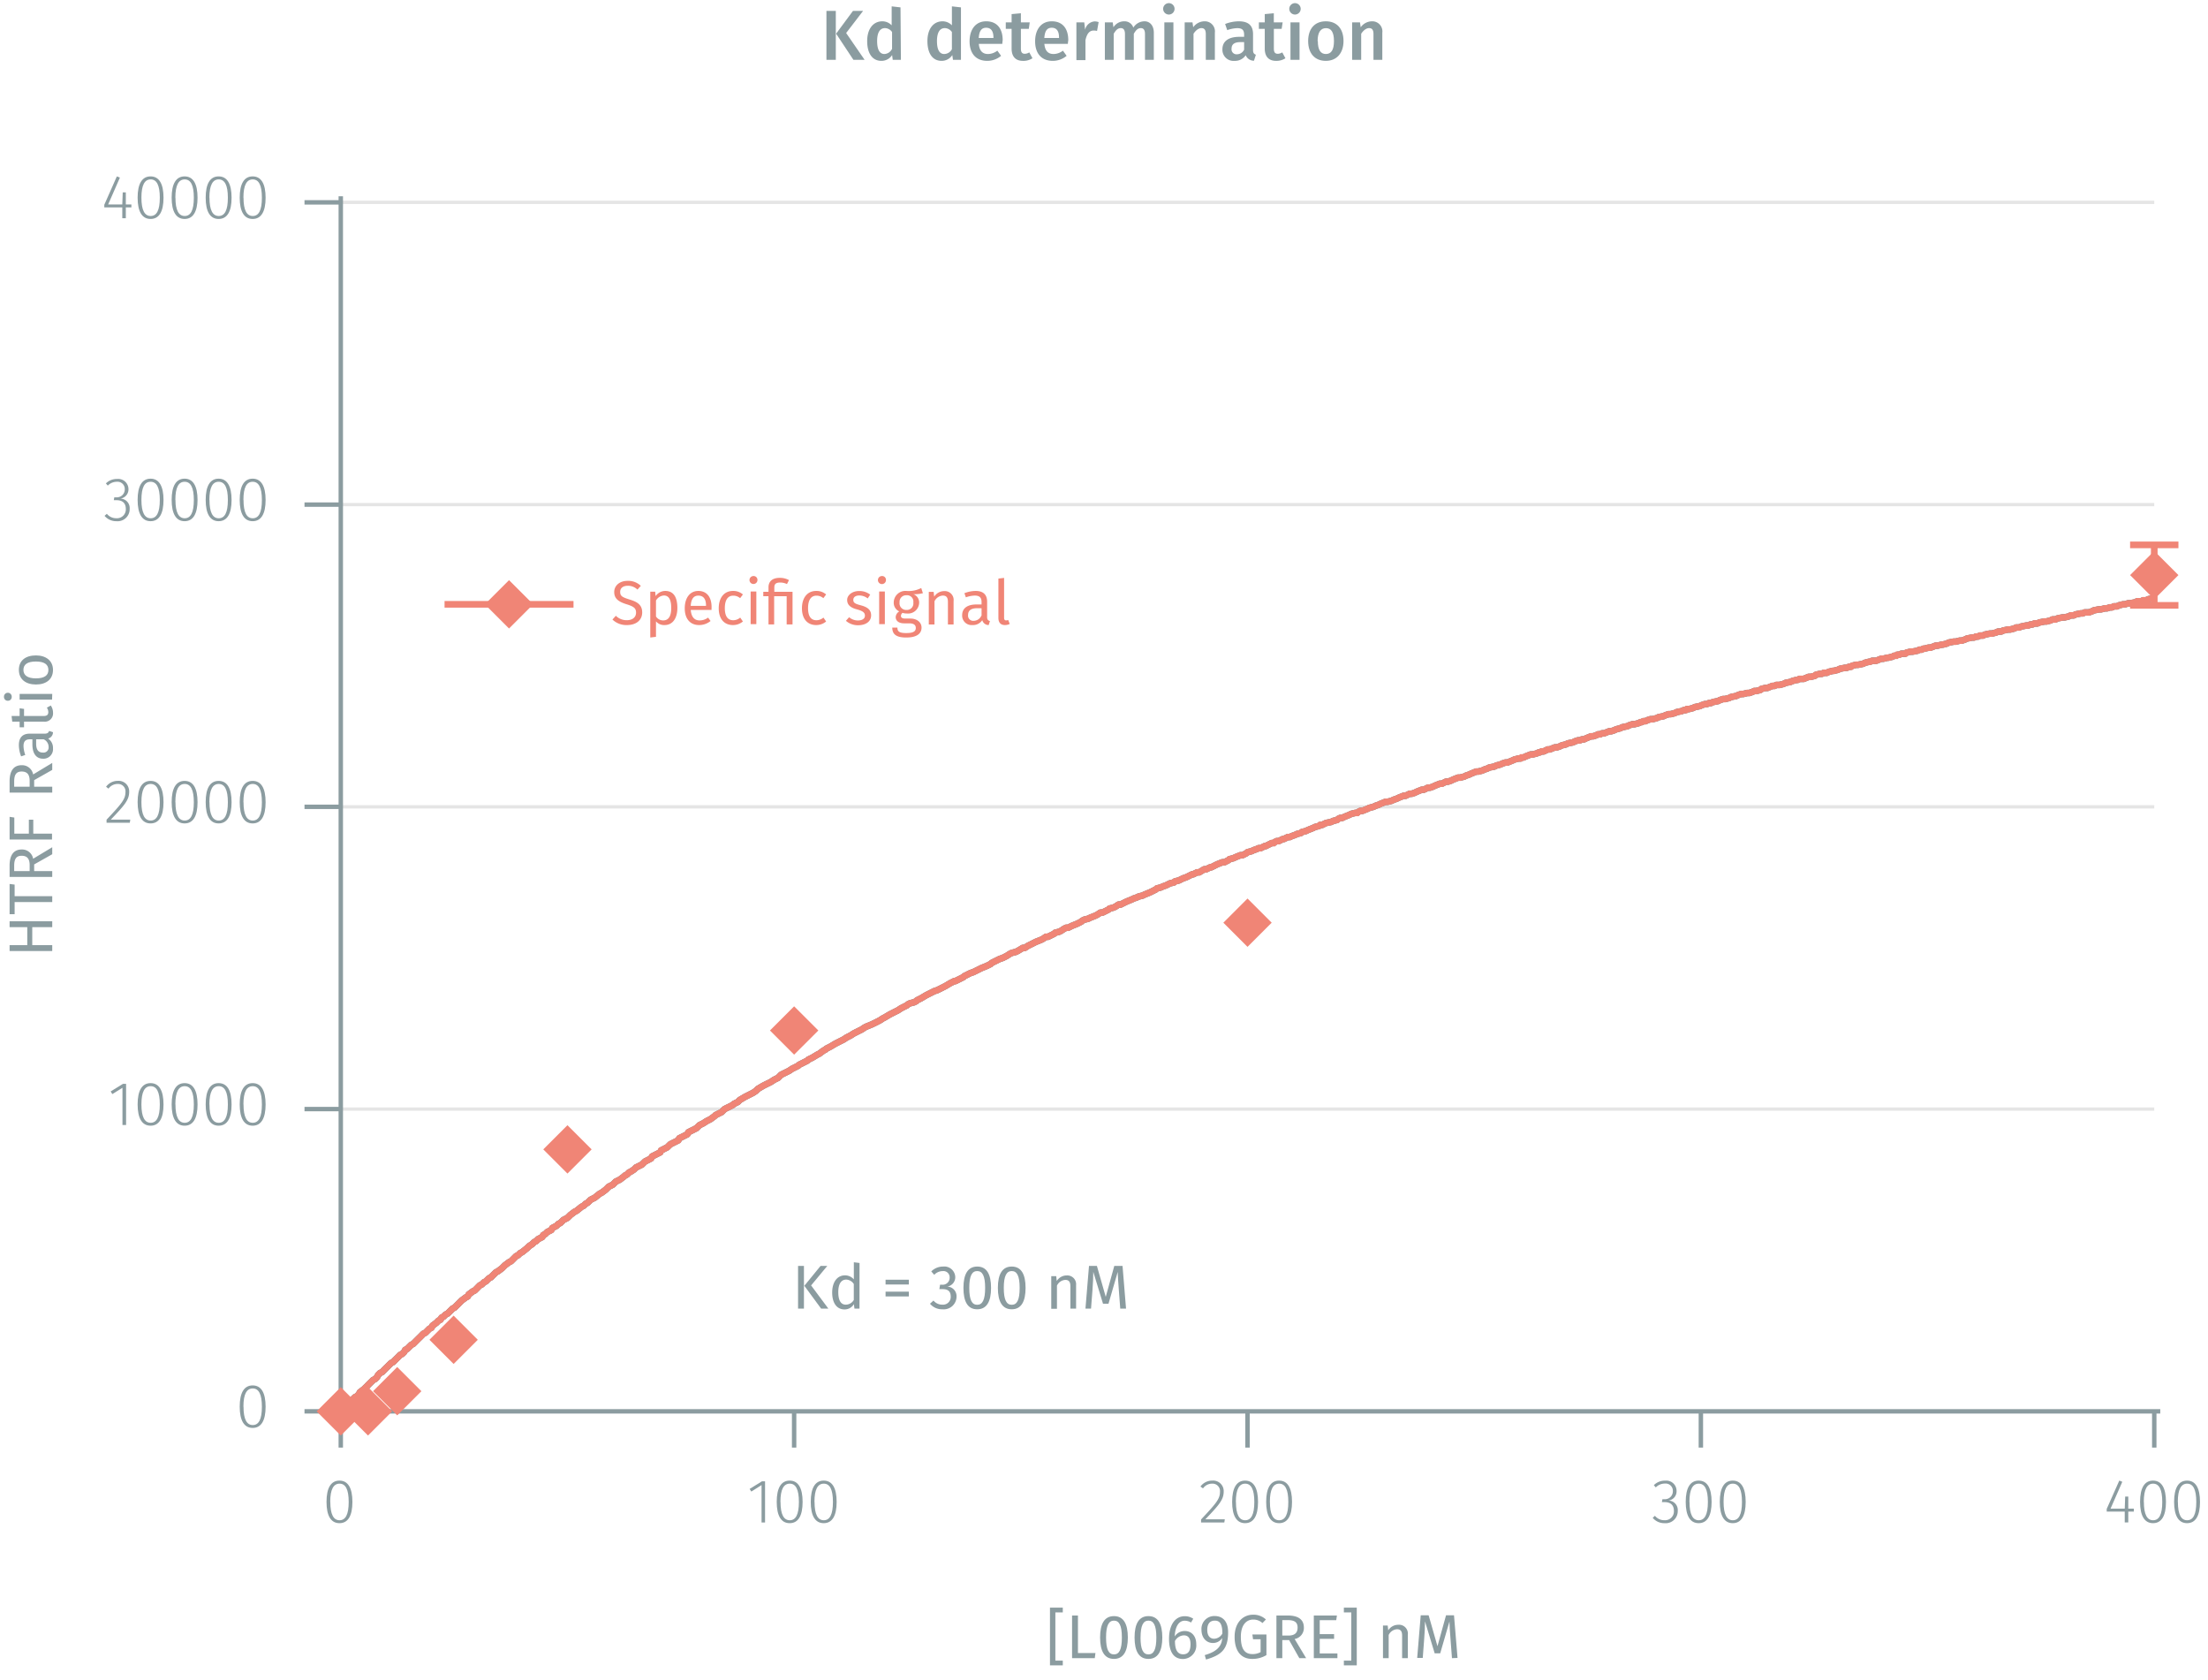 <svg id="Graph" xmlns="http://www.w3.org/2000/svg" viewBox="0 0 499.61 380.06"><title>assay-validation</title><line x1="77.11" y1="250.93" x2="487.45" y2="250.93" fill="none" stroke="#e5e5e5" stroke-miterlimit="10" stroke-width="0.75"/><line x1="77.11" y1="182.55" x2="487.45" y2="182.55" fill="none" stroke="#e5e5e5" stroke-miterlimit="10" stroke-width="0.75"/><line x1="77.11" y1="114.17" x2="487.45" y2="114.17" fill="none" stroke="#e5e5e5" stroke-miterlimit="10" stroke-width="0.75"/><line x1="77.11" y1="45.78" x2="487.45" y2="45.78" fill="none" stroke="#e5e5e5" stroke-miterlimit="10" stroke-width="0.75"/><path d="M79.74,339.81c0,3.15-1,4.81-2.93,4.81s-2.93-1.67-2.93-4.82,1-4.81,2.93-4.81S79.74,336.65,79.74,339.81Zm-5,0c0,2.87.75,4.15,2.09,4.15s2.07-1.27,2.07-4.14-.73-4.14-2.07-4.14S74.72,336.93,74.72,339.8Z" fill="#8b9ca0"/><path d="M172.32,344.46V336L170,337.47l-.38-.6,2.79-1.72h.7v9.31Z" fill="#8b9ca0"/><path d="M181.61,339.81c0,3.15-1,4.81-2.93,4.81s-2.93-1.67-2.93-4.82,1-4.81,2.93-4.81S181.61,336.65,181.61,339.81Zm-5,0c0,2.87.75,4.15,2.09,4.15s2.07-1.27,2.07-4.14-.72-4.14-2.07-4.14S176.59,336.93,176.59,339.8Z" fill="#8b9ca0"/><path d="M189.31,339.81c0,3.15-1,4.81-2.93,4.81s-2.93-1.67-2.93-4.82,1-4.81,2.93-4.81S189.31,336.65,189.31,339.81Zm-5,0c0,2.87.75,4.15,2.09,4.15s2.07-1.27,2.07-4.14-.72-4.14-2.07-4.14S184.29,336.93,184.29,339.8Z" fill="#8b9ca0"/><path d="M276.89,337.45c0,1.84-1,3-4.16,6.3h4.41l-.11.71h-5.26v-.68c3.46-3.69,4.28-4.65,4.28-6.29a1.68,1.68,0,0,0-1.77-1.81,2.5,2.5,0,0,0-2.07,1.07l-.58-.42a3.28,3.28,0,0,1,2.69-1.34A2.38,2.38,0,0,1,276.89,337.45Z" fill="#8b9ca0"/><path d="M284.66,339.81c0,3.15-1,4.81-2.93,4.81s-2.93-1.67-2.93-4.82,1-4.81,2.93-4.81S284.66,336.65,284.66,339.81Zm-5,0c0,2.87.74,4.15,2.09,4.15s2.07-1.27,2.07-4.14-.73-4.14-2.07-4.14S279.64,336.93,279.64,339.8Z" fill="#8b9ca0"/><path d="M292.35,339.81c0,3.15-1,4.81-2.92,4.81s-2.93-1.67-2.93-4.82,1-4.81,2.93-4.81S292.35,336.65,292.35,339.81Zm-5,0c0,2.87.74,4.15,2.09,4.15s2.07-1.27,2.07-4.14-.73-4.14-2.07-4.14S287.34,336.93,287.34,339.8Z" fill="#8b9ca0"/><path d="M379.36,337.32a2.09,2.09,0,0,1-1.84,2.18,2.15,2.15,0,0,1,2.11,2.33,2.73,2.73,0,0,1-3,2.79,3.39,3.39,0,0,1-2.67-1.21l.51-.46a2.67,2.67,0,0,0,2.13,1,2,2,0,0,0,2.16-2.09c0-1.41-.84-2-2.1-2h-.62l.12-.66h.44a1.79,1.79,0,0,0,1.92-1.86,1.63,1.63,0,0,0-1.79-1.68,2.85,2.85,0,0,0-2.07.87l-.44-.51A3.49,3.49,0,0,1,376.8,335,2.32,2.32,0,0,1,379.36,337.32Z" fill="#8b9ca0"/><path d="M387.29,339.81c0,3.15-1,4.81-2.93,4.81s-2.93-1.67-2.93-4.82,1-4.81,2.93-4.81S387.29,336.65,387.29,339.81Zm-5,0c0,2.87.75,4.15,2.09,4.15s2.07-1.27,2.07-4.14-.72-4.14-2.07-4.14S382.27,336.93,382.27,339.8Z" fill="#8b9ca0"/><path d="M395,339.81c0,3.15-1,4.81-2.93,4.81s-2.93-1.67-2.93-4.82,1-4.81,2.93-4.81S395,336.65,395,339.81Zm-5,0c0,2.87.75,4.15,2.09,4.15s2.07-1.27,2.07-4.14-.72-4.14-2.07-4.14S390,336.93,390,339.8Z" fill="#8b9ca0"/><path d="M481.57,342v2.45h-.8V342h-4.08v-.6l2.85-6.42.68.28-2.66,6.07h3.21l.1-2.73h.7v2.73h1.26V342Z" fill="#8b9ca0"/><path d="M490.1,339.81c0,3.15-1,4.81-2.93,4.81s-2.93-1.67-2.93-4.82,1-4.81,2.93-4.81S490.1,336.65,490.1,339.81Zm-5,0c0,2.87.74,4.15,2.09,4.15s2.07-1.27,2.07-4.14-.73-4.14-2.07-4.14S485.08,336.93,485.08,339.8Z" fill="#8b9ca0"/><path d="M497.8,339.81c0,3.15-1,4.81-2.93,4.81s-2.93-1.67-2.93-4.82,1-4.81,2.93-4.81S497.8,336.65,497.8,339.81Zm-5,0c0,2.87.74,4.15,2.09,4.15s2.07-1.27,2.07-4.14-.73-4.14-2.07-4.14S492.78,336.93,492.78,339.8Z" fill="#8b9ca0"/><path d="M487.45,319.32v8.2m-102.59-8.2v8.2m-102.58-8.2v8.2m-102.59-8.2v8.2m-102.58-8.2v8.2m-1.37-8.2H488.81" fill="none" stroke="#8b9ca0" stroke-miterlimit="10"/><path d="M60.1,318.27c0,3.15-1,4.8-2.93,4.8s-2.93-1.67-2.93-4.82,1-4.8,2.93-4.8S60.1,315.1,60.1,318.27Zm-5,0c0,2.87.75,4.15,2.09,4.15s2.07-1.26,2.07-4.13-.72-4.15-2.07-4.15S55.08,315.38,55.08,318.25Z" fill="#8b9ca0"/><path d="M27.71,254.53v-8.42l-2.29,1.43-.38-.6,2.79-1.72h.7v9.31Z" fill="#8b9ca0"/><path d="M37,249.88c0,3.15-1,4.81-2.93,4.81s-2.93-1.67-2.93-4.82,1-4.81,2.93-4.81S37,246.72,37,249.88Zm-5,0c0,2.87.75,4.15,2.09,4.15s2.07-1.27,2.07-4.14-.72-4.14-2.07-4.14S32,247,32,249.87Z" fill="#8b9ca0"/><path d="M44.7,249.88c0,3.15-1,4.81-2.93,4.81s-2.93-1.67-2.93-4.82,1-4.81,2.93-4.81S44.7,246.72,44.7,249.88Zm-5,0c0,2.87.75,4.15,2.09,4.15s2.07-1.27,2.07-4.14-.73-4.14-2.07-4.14S39.68,247,39.68,249.87Z" fill="#8b9ca0"/><path d="M52.4,249.88c0,3.15-1,4.81-2.93,4.81s-2.93-1.67-2.93-4.82,1-4.81,2.93-4.81S52.4,246.72,52.4,249.88Zm-5,0c0,2.87.75,4.15,2.09,4.15s2.07-1.27,2.07-4.14-.73-4.14-2.07-4.14S47.38,247,47.38,249.87Z" fill="#8b9ca0"/><path d="M60.1,249.88c0,3.15-1,4.81-2.93,4.81s-2.93-1.67-2.93-4.82,1-4.81,2.93-4.81S60.1,246.72,60.1,249.88Zm-5,0c0,2.87.75,4.15,2.09,4.15s2.07-1.27,2.07-4.14-.72-4.14-2.07-4.14S55.08,247,55.08,249.87Z" fill="#8b9ca0"/><path d="M29.23,179.13c0,1.85-1,3-4.16,6.31h4.41l-.11.71H24.11v-.69c3.46-3.68,4.28-4.65,4.28-6.29a1.67,1.67,0,0,0-1.77-1.8,2.53,2.53,0,0,0-2.07,1.06L24,178a3.27,3.27,0,0,1,2.69-1.33A2.38,2.38,0,0,1,29.23,179.13Z" fill="#8b9ca0"/><path d="M37,181.5c0,3.15-1,4.8-2.93,4.8s-2.93-1.66-2.93-4.82,1-4.8,2.93-4.8S37,178.33,37,181.5Zm-5,0c0,2.88.75,4.15,2.09,4.15s2.07-1.26,2.07-4.13-.72-4.15-2.07-4.15S32,178.61,32,181.48Z" fill="#8b9ca0"/><path d="M44.7,181.5c0,3.15-1,4.8-2.93,4.8s-2.93-1.66-2.93-4.82,1-4.8,2.93-4.8S44.7,178.33,44.7,181.5Zm-5,0c0,2.88.75,4.15,2.09,4.15s2.07-1.26,2.07-4.13-.73-4.15-2.07-4.15S39.68,178.61,39.68,181.48Z" fill="#8b9ca0"/><path d="M52.4,181.5c0,3.15-1,4.8-2.93,4.8s-2.93-1.66-2.93-4.82,1-4.8,2.93-4.8S52.4,178.33,52.4,181.5Zm-5,0c0,2.88.75,4.15,2.09,4.15s2.07-1.26,2.07-4.13-.73-4.15-2.07-4.15S47.38,178.61,47.38,181.48Z" fill="#8b9ca0"/><path d="M60.1,181.5c0,3.15-1,4.8-2.93,4.8s-2.93-1.66-2.93-4.82,1-4.8,2.93-4.8S60.1,178.33,60.1,181.5Zm-5,0c0,2.88.75,4.15,2.09,4.15s2.07-1.26,2.07-4.13-.72-4.15-2.07-4.15S55.08,178.61,55.08,181.48Z" fill="#8b9ca0"/><path d="M29.07,110.62a2.11,2.11,0,0,1-1.85,2.19,2.14,2.14,0,0,1,2.12,2.32,2.73,2.73,0,0,1-3,2.79,3.41,3.41,0,0,1-2.68-1.21l.52-.46a2.67,2.67,0,0,0,2.13,1,2,2,0,0,0,2.16-2.08c0-1.42-.84-2-2.1-2h-.62l.11-.65h.45a1.79,1.79,0,0,0,1.92-1.87A1.63,1.63,0,0,0,26.47,109a2.87,2.87,0,0,0-2.08.87l-.43-.5a3.49,3.49,0,0,1,2.55-1A2.32,2.32,0,0,1,29.07,110.62Z" fill="#8b9ca0"/><path d="M37,113.11c0,3.16-1,4.81-2.93,4.81s-2.93-1.67-2.93-4.82,1-4.8,2.93-4.8S37,110,37,113.11Zm-5,0c0,2.87.75,4.15,2.09,4.15s2.07-1.26,2.07-4.14S35.41,109,34.07,109,32,110.23,32,113.1Z" fill="#8b9ca0"/><path d="M44.7,113.11c0,3.16-1,4.81-2.93,4.81s-2.93-1.67-2.93-4.82,1-4.8,2.93-4.8S44.7,110,44.7,113.11Zm-5,0c0,2.87.75,4.15,2.09,4.15s2.07-1.26,2.07-4.14S43.11,109,41.77,109,39.68,110.23,39.68,113.1Z" fill="#8b9ca0"/><path d="M52.4,113.11c0,3.16-1,4.81-2.93,4.81s-2.93-1.67-2.93-4.82,1-4.8,2.93-4.8S52.4,110,52.4,113.11Zm-5,0c0,2.87.74,4.15,2.09,4.15s2.07-1.26,2.07-4.14S50.81,109,49.47,109,47.38,110.23,47.38,113.1Z" fill="#8b9ca0"/><path d="M60.1,113.11c0,3.16-1,4.81-2.93,4.81s-2.93-1.67-2.93-4.82,1-4.8,2.93-4.8S60.1,110,60.1,113.11Zm-5,0c0,2.87.74,4.15,2.09,4.15s2.07-1.26,2.07-4.14S58.51,109,57.17,109,55.08,110.23,55.08,113.1Z" fill="#8b9ca0"/><path d="M28.47,46.93v2.45h-.8V46.93H23.6v-.6l2.84-6.42.69.28-2.66,6.07h3.2l.1-2.73h.7v2.73h1.26v.67Z" fill="#8b9ca0"/><path d="M37,44.73c0,3.15-1,4.81-2.93,4.81s-2.93-1.67-2.93-4.82,1-4.81,2.93-4.81S37,41.57,37,44.73Zm-5,0c0,2.87.75,4.14,2.09,4.14s2.07-1.26,2.07-4.13-.72-4.15-2.07-4.15S32,41.85,32,44.72Z" fill="#8b9ca0"/><path d="M44.7,44.73c0,3.15-1,4.81-2.93,4.81s-2.93-1.67-2.93-4.82,1-4.81,2.93-4.81S44.7,41.57,44.7,44.73Zm-5,0c0,2.87.75,4.14,2.09,4.14s2.07-1.26,2.07-4.13-.72-4.15-2.07-4.15S39.68,41.85,39.68,44.72Z" fill="#8b9ca0"/><path d="M52.4,44.73c0,3.15-1,4.81-2.93,4.81s-2.93-1.67-2.93-4.82,1-4.81,2.93-4.81S52.4,41.57,52.4,44.73Zm-5,0c0,2.87.75,4.14,2.09,4.14s2.07-1.26,2.07-4.13-.73-4.15-2.07-4.15S47.38,41.85,47.38,44.72Z" fill="#8b9ca0"/><path d="M60.1,44.73c0,3.15-1,4.81-2.93,4.81s-2.93-1.67-2.93-4.82,1-4.81,2.93-4.81S60.1,41.57,60.1,44.73Zm-5,0c0,2.87.75,4.14,2.09,4.14s2.07-1.26,2.07-4.13-.72-4.15-2.07-4.15S55.08,41.85,55.08,44.72Z" fill="#8b9ca0"/><path d="M77.11,45.78H68.9m8.21,68.39H68.9m8.21,68.38H68.9m8.21,68.38H68.9m8.21,68.39H68.9m8.21,1.36V44.41" fill="none" stroke="#8b9ca0" stroke-miterlimit="10"/><polyline points="77.11 319.32 77.34 319.09 78.25 318.18 78.71 317.72 79.39 317.04 79.85 316.58 80.3 316.13 80.76 315.9 81.21 315.44 81.44 314.99 82.35 314.3 82.81 313.85 83.27 313.39 83.49 313.16 83.95 312.71 84.41 312.25 84.86 312.02 85.32 311.57 85.55 311.11 86 310.65 86.46 310.43 86.91 309.97 87.37 309.51 87.6 309.29 88.05 308.83 88.51 308.38 88.97 308.15 89.42 307.69 90.11 307.01 90.56 306.55 91.02 306.32 91.47 305.87 91.7 305.41 92.16 305.18 93.07 304.27 93.52 304.04 94.66 302.9 95.12 302.45 95.8 301.76 96.26 301.54 96.72 301.08 97.17 300.63 97.63 300.4 97.86 299.94 98.77 299.26 99.22 298.8 99.68 298.57 99.91 298.12 100.36 297.89 100.82 297.43 101.28 297.2 101.73 296.75 102.42 296.07 102.87 295.84 103.33 295.38 104.01 294.7 104.47 294.24 105.38 293.56 105.83 293.33 106.06 292.87 106.97 292.19 107.43 291.96 107.89 291.51 108.11 291.28 108.57 290.82 109.03 290.6 109.48 290.14 109.94 289.91 110.62 289.23 111.08 289 111.53 288.54 112.22 287.86 112.67 287.63 113.58 286.95 114.04 286.49 114.27 286.26 115.18 285.58 115.64 285.35 116.09 284.9 116.32 284.67 116.78 284.21 117.23 283.99 117.69 283.53 118.14 283.3 119.28 282.39 119.74 281.93 120.42 281.48 120.88 281.02 121.34 280.79 121.79 280.34 122.25 280.11 122.7 279.88 122.93 279.43 123.39 279.2 123.84 278.74 124.75 278.29 124.98 277.83 125.89 277.37 126.35 276.92 126.81 276.69 127.49 276.01 127.95 275.78 128.4 275.55 128.86 275.1 129.09 274.87 130 274.18 130.46 273.95 131.59 273.04 132.05 272.81 132.51 272.36 132.96 272.13 133.19 271.9 133.65 271.45 134.1 271.22 134.56 270.99 135.7 270.08 136.15 269.85 137.06 269.17 137.29 268.94 137.75 268.48 138.21 268.26 138.66 268.03 139.34 267.34 139.8 267.12 140.26 266.89 141.17 266.2 141.4 265.98 141.85 265.75 142.31 265.29 142.76 265.06 143.45 264.61 143.9 264.15 144.36 263.93 145.27 263.47 145.5 263.24 145.96 262.79 146.41 262.56 146.87 262.33 147.32 262.1 147.55 261.65 148.01 261.42 148.46 261.19 149.38 260.73 149.6 260.28 150.51 259.82 150.97 259.59 151.43 259.14 151.66 258.91 152.11 258.68 152.57 258.45 153.48 258 153.71 257.54 154.62 257.09 155.07 256.86 155.53 256.63 155.76 256.18 156.21 255.95 156.67 255.72 157.58 255.26 157.81 255.03 158.27 254.58 158.72 254.35 159.18 254.12 159.86 253.67 160.32 253.44 160.77 253.21 161.69 252.53 161.91 252.3 162.37 252.07 162.82 251.84 163.28 251.62 163.97 250.93 164.42 250.7 164.88 250.48 165.79 250.02 166.02 249.79 166.47 249.56 166.93 249.34 167.38 248.88 168.53 248.2 168.98 247.97 169.89 247.51 170.35 247.28 171.03 246.83 171.49 246.37 172.63 245.69 173.08 245.46 173.54 245.23 174 245.01 174.45 244.78 175.14 244.32 175.59 244.09 176.05 243.87 176.73 243.18 177.19 242.95 177.64 242.73 178.1 242.5 178.56 242.27 179.24 241.81 179.69 241.59 180.15 241.36 180.61 241.13 180.84 240.9 181.29 240.68 182.2 240.22 182.66 239.99 182.89 239.76 183.34 239.53 183.8 239.31 184.94 238.62 185.39 238.4 186.31 237.71 186.76 237.48 186.99 237.26 187.45 237.03 187.9 236.8 189.04 236.12 189.5 235.89 189.95 235.66 190.41 235.43 190.87 235.2 191.55 234.75 192 234.52 192.46 234.29 193.15 233.84 193.6 233.61 194.51 233.15 194.97 232.93 195.65 232.47 196.11 232.24 197.25 231.78 197.7 231.56 198.62 231.1 199.07 230.87 199.76 230.42 200.21 230.19 201.35 229.51 201.81 229.28 202.26 229.05 202.72 228.82 203.18 228.59 203.86 228.14 204.31 227.91 204.77 227.68 205.23 227.45 205.46 227.23 205.91 227 206.82 226.77 207.28 226.54 207.51 226.31 207.96 226.09 208.42 225.86 209.56 225.18 210.01 224.95 210.47 224.72 210.93 224.49 211.38 224.26 212.07 224.03 212.52 223.81 212.98 223.58 213.43 223.35 213.89 223.12 215.03 222.44 215.49 222.21 215.94 221.98 216.17 221.98 216.63 221.75 217.54 221.3 217.99 221.07 218.22 220.84 218.68 220.62 219.13 220.39 219.59 220.16 220.27 219.93 220.73 219.7 221.18 219.48 221.64 219.25 222.1 219.02 223.24 218.56 223.69 218.34 224.15 218.11 224.38 217.88 224.83 217.65 225.74 217.2 226.2 216.97 226.88 216.74 227.34 216.51 227.79 216.28 228.48 215.83 228.94 215.6 229.85 215.37 230.3 215.15 231.44 214.46 231.9 214.46 232.58 214 233.04 213.78 233.95 213.32 234.41 213.09 235.55 212.64 236 212.41 236.69 211.95 237.14 211.95 238.05 211.5 238.51 211.27 238.74 211.04 239.65 210.81 240.1 210.59 240.79 210.13 241.25 209.9 241.7 209.9 242.16 209.67 242.61 209.45 243.75 208.99 244.21 208.76 244.66 208.53 244.89 208.31 245.35 208.08 246.26 207.85 246.72 207.62 247.86 207.17 248.31 206.94 249 206.48 249.45 206.48 250.36 206.03 250.82 205.8 251.05 205.57 251.96 205.34 252.41 205.12 253.1 204.66 253.56 204.66 254.01 204.43 254.47 204.2 254.92 203.98 256.06 203.52 256.52 203.29 257.2 203.06 257.66 202.84 258.57 202.61 259.03 202.38 260.17 201.92 260.62 201.7 261.08 201.47 261.53 201.24 261.76 201.01 262.67 200.78 263.13 200.56 263.81 200.33 264.27 200.1 264.73 199.87 265.64 199.65 265.87 199.42 266.78 199.19 267.23 198.96 267.69 198.73 268.37 198.5 268.83 198.28 269.74 197.82 269.97 197.82 270.43 197.59 270.88 197.37 271.34 197.37 272.48 196.68 272.93 196.68 273.84 196.23 274.07 196.23 274.53 196 274.98 195.77 275.44 195.54 276.58 195.09 277.04 195.09 277.49 194.86 277.95 194.63 278.18 194.4 279.09 194.17 279.54 193.95 280.68 193.49 281.14 193.49 281.6 193.26 282.05 193.03 282.28 192.81 283.19 192.58 283.65 192.35 284.33 192.12 284.79 191.9 285.24 191.9 286.15 191.44 286.38 191.44 287.29 190.98 287.75 190.75 288.21 190.75 288.43 190.53 288.89 190.3 289.35 190.3 290.26 189.84 290.49 189.84 291.4 189.39 291.85 189.39 292.31 189.16 292.99 188.93 293.45 188.7 294.36 188.47 294.59 188.25 295.5 188.02 295.96 187.79 297.1 187.34 297.55 187.11 298.46 186.88 298.69 186.65 299.15 186.65 299.6 186.42 300.06 186.2 301.2 185.97 301.66 185.74 302.57 185.51 302.8 185.28 303.25 185.06 303.71 185.06 304.16 184.83 305.3 184.37 305.76 184.14 306.67 183.92 307.13 183.92 307.36 183.69 307.81 183.46 308.27 183.46 309.41 183 309.86 182.78 310.77 182.55 311.23 182.32 311.91 182.09 312.37 181.87 313.51 181.41 313.97 181.41 314.88 181.18 315.33 180.95 316.02 180.72 316.47 180.5 317.61 180.04 318.07 180.04 318.52 179.81 318.98 179.59 319.44 179.59 320.12 179.36 320.58 179.13 321.72 178.67 322.17 178.67 322.63 178.45 323.08 178.22 323.54 178.22 324.22 177.99 324.68 177.76 325.82 177.31 326.28 177.31 326.73 177.08 327.19 176.85 327.64 176.85 328.33 176.62 328.78 176.39 329.92 175.94 330.38 175.94 331.29 175.71 331.75 175.48 332.43 175.25 332.89 175.03 334.03 174.57 334.48 174.57 335.39 174.34 335.85 174.12 336.53 173.89 336.99 173.66 338.13 173.43 338.59 173.2 339.5 172.97 339.95 172.75 340.64 172.52 341.09 172.52 342.23 172.06 342.69 171.84 343.6 171.61 344.06 171.61 344.29 171.38 344.74 171.38 345.2 171.15 346.34 170.7 346.79 170.7 347.7 170.47 348.16 170.24 348.39 170.24 348.84 170.01 349.3 170.01 350.21 169.56 350.67 169.56 351.81 169.1 352.26 169.1 352.95 168.87 353.4 168.64 354.32 168.42 354.77 168.19 355.91 167.96 356.37 167.73 357.05 167.5 357.51 167.5 357.96 167.28 358.42 167.28 358.88 167.05 360.01 166.59 360.47 166.59 361.15 166.37 361.61 166.14 362.07 166.14 362.52 165.91 362.98 165.91 364.12 165.45 364.57 165.45 365.26 165.22 365.71 165 366.63 164.77 367.08 164.54 368.22 164.31 368.68 164.09 369.36 163.86 369.82 163.86 370.73 163.63 371.19 163.4 371.41 163.4 371.87 163.17 372.32 163.17 372.78 162.94 373.46 162.72 373.92 162.72 374.83 162.49 375.29 162.26 376.43 162.03 376.88 161.81 377.57 161.58 378.02 161.58 378.94 161.35 379.39 161.12 380.53 160.89 380.99 160.67 381.44 160.67 381.67 160.44 382.13 160.44 383.04 160.21 383.5 159.98 384.63 159.75 385.09 159.53 385.77 159.3 386.23 159.3 386.69 159.07 387.14 159.07 387.6 158.84 388.74 158.62 389.19 158.39 389.88 158.16 390.33 158.16 391.25 157.93 391.7 157.7 392.84 157.47 393.3 157.25 393.98 157.02 394.44 157.02 395.35 156.79 395.81 156.79 396.49 156.56 396.94 156.34 397.4 156.34 398.31 156.11 398.54 155.88 399.45 155.65 399.91 155.65 401.05 155.19 401.5 155.19 401.96 154.97 402.64 154.97 403.56 154.74 404.01 154.51 405.15 154.28 405.61 154.06 406.52 153.83 406.75 153.83 407.2 153.6 408.12 153.6 409.25 153.14 409.71 153.14 410.62 152.92 410.85 152.69 411.76 152.46 412.22 152.46 412.67 152.23 413.36 152.23 413.81 152 414.73 151.78 414.95 151.78 415.87 151.55 416.32 151.32 417.46 151.09 417.92 151.09 418.37 150.86 418.83 150.86 419.06 150.64 419.97 150.41 420.43 150.41 421.56 150.18 422.02 149.95 422.93 149.72 423.16 149.72 423.62 149.5 424.53 149.5 425.67 149.04 426.12 149.04 427.04 148.81 427.26 148.81 428.18 148.59 428.63 148.36 429.09 148.36 429.32 148.13 429.77 148.13 430.23 147.9 431.14 147.9 431.37 147.67 432.28 147.44 432.74 147.44 433.88 147.22 434.33 146.99 434.79 146.99 435.24 146.76 435.47 146.76 436.38 146.53 436.84 146.53 437.98 146.08 438.43 146.08 439.35 145.85 439.57 145.85 440.49 145.62 440.94 145.39 442.08 145.17 442.54 145.17 443.45 144.94 443.91 144.94 444.59 144.71 445.05 144.48 446.19 144.25 446.64 144.25 447.1 144.03 447.55 144.03 448.01 143.8 448.69 143.8 449.15 143.57 450.29 143.34 450.75 143.34 451.66 143.11 452.11 142.89 452.8 142.89 453.25 142.66 454.39 142.43 454.85 142.43 455.76 142.2 456.22 141.97 456.9 141.97 457.36 141.75 458.5 141.52 458.95 141.52 459.41 141.29 459.86 141.29 460.32 141.06 461 141.06 461.46 140.84 462.6 140.61 463.06 140.61 463.97 140.38 464.42 140.15 465.11 140.15 465.56 139.92 466.7 139.69 467.16 139.69 468.07 139.47 468.53 139.24 469.21 139.24 469.67 139.01 470.81 138.78 471.26 138.78 471.72 138.56 472.63 138.56 473.31 138.33 473.77 138.1 474.91 137.87 475.37 137.87 476.28 137.64 476.73 137.64 477.42 137.42 477.87 137.42 478.33 137.19 479.01 137.19 479.47 136.96 480.38 136.73 480.84 136.73 481.52 136.5 481.98 136.5 483.12 136.28 483.57 136.05 484.48 136.05 484.94 135.82 485.62 135.82 486.08 135.59 486.99 135.36 487.45 135.36" fill="none" stroke="#007286" stroke-miterlimit="1" stroke-width="1.44"/><polyline points="77.11 319.32 77.34 319.09 78.25 318.18 78.71 317.72 79.39 317.04 79.85 316.58 80.3 316.13 80.76 315.9 81.21 315.44 81.44 314.99 82.35 314.3 82.81 313.85 83.27 313.39 83.49 313.16 83.95 312.71 84.41 312.25 84.86 312.02 85.32 311.57 85.55 311.11 86 310.65 86.46 310.43 86.91 309.97 87.37 309.51 87.6 309.29 88.05 308.83 88.51 308.38 88.97 308.15 89.42 307.69 90.11 307.01 90.56 306.55 91.02 306.32 91.47 305.87 91.7 305.41 92.16 305.18 93.07 304.27 93.52 304.04 94.66 302.9 95.12 302.45 95.8 301.76 96.26 301.54 96.72 301.08 97.17 300.63 97.63 300.4 97.86 299.94 98.77 299.26 99.22 298.8 99.68 298.57 99.91 298.12 100.36 297.89 100.82 297.43 101.28 297.2 101.73 296.75 102.42 296.07 102.87 295.84 103.33 295.38 104.01 294.7 104.47 294.24 105.38 293.56 105.83 293.33 106.06 292.87 106.97 292.19 107.43 291.96 107.89 291.51 108.11 291.28 108.57 290.82 109.03 290.6 109.48 290.14 109.94 289.91 110.62 289.23 111.08 289 111.53 288.54 112.22 287.86 112.67 287.63 113.58 286.95 114.04 286.49 114.27 286.26 115.18 285.58 115.64 285.35 116.09 284.9 116.32 284.67 116.78 284.21 117.23 283.99 117.69 283.53 118.14 283.3 119.28 282.39 119.74 281.93 120.42 281.48 120.88 281.02 121.34 280.79 121.79 280.34 122.25 280.11 122.7 279.88 122.93 279.43 123.39 279.2 123.84 278.74 124.75 278.29 124.98 277.83 125.89 277.37 126.35 276.92 126.81 276.69 127.49 276.01 127.95 275.78 128.4 275.55 128.86 275.1 129.09 274.87 130 274.18 130.46 273.95 131.59 273.04 132.05 272.81 132.51 272.36 132.96 272.13 133.19 271.9 133.65 271.45 134.1 271.22 134.56 270.99 135.7 270.08 136.15 269.85 137.06 269.17 137.29 268.94 137.75 268.48 138.21 268.26 138.66 268.03 139.34 267.34 139.8 267.12 140.26 266.89 141.17 266.2 141.4 265.98 141.85 265.75 142.31 265.29 142.76 265.06 143.45 264.61 143.9 264.15 144.36 263.93 145.27 263.47 145.5 263.24 145.96 262.79 146.41 262.56 146.87 262.33 147.32 262.1 147.55 261.65 148.01 261.42 148.46 261.19 149.38 260.73 149.6 260.28 150.51 259.82 150.97 259.59 151.43 259.14 151.66 258.91 152.11 258.68 152.57 258.45 153.48 258 153.71 257.54 154.62 257.09 155.07 256.86 155.53 256.63 155.76 256.18 156.21 255.95 156.67 255.72 157.58 255.26 157.81 255.03 158.27 254.58 158.72 254.35 159.18 254.12 159.86 253.67 160.32 253.44 160.77 253.21 161.69 252.53 161.91 252.3 162.37 252.07 162.82 251.84 163.28 251.62 163.97 250.93 164.42 250.7 164.88 250.48 165.79 250.02 166.02 249.79 166.47 249.56 166.93 249.34 167.38 248.88 168.53 248.2 168.98 247.97 169.89 247.51 170.35 247.28 171.03 246.83 171.49 246.37 172.63 245.69 173.08 245.46 173.54 245.23 174 245.01 174.45 244.78 175.14 244.32 175.59 244.09 176.05 243.87 176.73 243.18 177.19 242.95 177.64 242.73 178.1 242.5 178.56 242.27 179.24 241.81 179.69 241.59 180.15 241.36 180.61 241.13 180.84 240.9 181.29 240.68 182.2 240.22 182.66 239.99 182.89 239.76 183.34 239.53 183.8 239.31 184.94 238.62 185.39 238.4 186.31 237.71 186.76 237.48 186.99 237.26 187.45 237.03 187.9 236.8 189.04 236.12 189.5 235.89 189.95 235.66 190.41 235.43 190.87 235.2 191.55 234.75 192 234.52 192.46 234.29 193.15 233.84 193.6 233.61 194.51 233.15 194.97 232.93 195.65 232.47 196.11 232.24 197.25 231.78 197.7 231.56 198.62 231.1 199.07 230.87 199.76 230.42 200.21 230.19 201.35 229.51 201.81 229.28 202.26 229.05 202.72 228.82 203.18 228.59 203.86 228.14 204.31 227.91 204.77 227.68 205.23 227.45 205.46 227.23 205.91 227 206.82 226.77 207.28 226.54 207.51 226.31 207.96 226.09 208.42 225.86 209.56 225.18 210.01 224.95 210.47 224.72 210.93 224.49 211.38 224.26 212.07 224.03 212.52 223.81 212.98 223.58 213.43 223.35 213.89 223.12 215.03 222.44 215.49 222.21 215.94 221.98 216.17 221.98 216.63 221.75 217.54 221.3 217.99 221.07 218.22 220.84 218.68 220.62 219.13 220.39 219.59 220.16 220.27 219.93 220.73 219.7 221.18 219.48 221.64 219.25 222.1 219.02 223.24 218.56 223.69 218.34 224.15 218.11 224.38 217.88 224.83 217.65 225.74 217.2 226.2 216.97 226.88 216.74 227.34 216.51 227.79 216.28 228.48 215.83 228.94 215.6 229.85 215.37 230.3 215.15 231.44 214.46 231.9 214.46 232.58 214 233.04 213.78 233.95 213.32 234.41 213.09 235.55 212.64 236 212.41 236.69 211.95 237.14 211.95 238.05 211.5 238.51 211.27 238.74 211.04 239.65 210.81 240.1 210.59 240.79 210.13 241.25 209.9 241.7 209.9 242.16 209.67 242.61 209.45 243.75 208.99 244.21 208.76 244.66 208.53 244.89 208.31 245.35 208.08 246.26 207.85 246.72 207.62 247.86 207.17 248.31 206.94 249 206.48 249.45 206.48 250.36 206.03 250.82 205.8 251.05 205.57 251.96 205.34 252.41 205.12 253.1 204.66 253.56 204.66 254.01 204.43 254.47 204.2 254.92 203.98 256.06 203.52 256.52 203.29 257.2 203.06 257.66 202.84 258.57 202.61 259.03 202.38 260.17 201.92 260.62 201.7 261.08 201.47 261.53 201.24 261.76 201.01 262.67 200.78 263.13 200.56 263.81 200.33 264.27 200.1 264.73 199.87 265.64 199.65 265.87 199.42 266.78 199.19 267.23 198.96 267.69 198.73 268.37 198.5 268.83 198.28 269.74 197.82 269.97 197.82 270.43 197.59 270.88 197.37 271.34 197.37 272.48 196.68 272.93 196.68 273.84 196.23 274.07 196.23 274.53 196 274.98 195.77 275.44 195.54 276.58 195.09 277.04 195.09 277.49 194.86 277.95 194.63 278.18 194.4 279.09 194.17 279.54 193.95 280.68 193.49 281.14 193.49 281.6 193.26 282.05 193.03 282.28 192.81 283.19 192.58 283.65 192.35 284.33 192.12 284.79 191.9 285.24 191.9 286.15 191.44 286.38 191.44 287.29 190.98 287.75 190.75 288.21 190.75 288.43 190.53 288.89 190.3 289.35 190.3 290.26 189.84 290.49 189.84 291.4 189.39 291.85 189.39 292.31 189.16 292.99 188.93 293.45 188.7 294.36 188.47 294.59 188.25 295.5 188.02 295.96 187.79 297.1 187.34 297.55 187.11 298.46 186.88 298.69 186.65 299.15 186.65 299.6 186.42 300.06 186.2 301.2 185.97 301.66 185.74 302.57 185.51 302.8 185.28 303.25 185.06 303.71 185.06 304.16 184.83 305.3 184.37 305.76 184.14 306.67 183.92 307.13 183.92 307.36 183.69 307.81 183.46 308.27 183.46 309.41 183 309.86 182.78 310.77 182.55 311.23 182.32 311.91 182.09 312.37 181.87 313.51 181.41 313.97 181.41 314.88 181.18 315.33 180.95 316.02 180.72 316.47 180.5 317.61 180.04 318.07 180.04 318.52 179.81 318.98 179.59 319.44 179.59 320.12 179.36 320.58 179.13 321.72 178.67 322.17 178.67 322.63 178.45 323.08 178.22 323.54 178.22 324.22 177.99 324.68 177.76 325.82 177.31 326.28 177.31 326.73 177.08 327.19 176.85 327.64 176.85 328.33 176.62 328.78 176.39 329.92 175.94 330.38 175.94 331.29 175.71 331.75 175.48 332.43 175.25 332.89 175.03 334.03 174.57 334.48 174.57 335.39 174.34 335.85 174.12 336.53 173.89 336.99 173.66 338.13 173.43 338.59 173.2 339.5 172.97 339.95 172.75 340.64 172.52 341.09 172.52 342.23 172.06 342.69 171.84 343.6 171.61 344.06 171.61 344.29 171.38 344.74 171.38 345.2 171.15 346.34 170.7 346.79 170.7 347.7 170.47 348.16 170.24 348.39 170.24 348.84 170.01 349.3 170.01 350.21 169.56 350.67 169.56 351.81 169.1 352.26 169.1 352.95 168.87 353.4 168.64 354.32 168.42 354.77 168.19 355.91 167.96 356.37 167.73 357.05 167.5 357.51 167.5 357.96 167.28 358.42 167.28 358.88 167.05 360.01 166.59 360.47 166.59 361.15 166.37 361.61 166.14 362.07 166.14 362.52 165.91 362.98 165.91 364.12 165.45 364.57 165.45 365.26 165.22 365.71 165 366.63 164.77 367.08 164.54 368.22 164.31 368.68 164.09 369.36 163.86 369.82 163.86 370.73 163.63 371.19 163.4 371.41 163.4 371.87 163.17 372.32 163.17 372.78 162.94 373.46 162.72 373.92 162.72 374.83 162.49 375.29 162.26 376.43 162.03 376.88 161.81 377.57 161.58 378.02 161.58 378.94 161.35 379.39 161.12 380.53 160.89 380.99 160.67 381.44 160.67 381.67 160.44 382.13 160.44 383.04 160.21 383.5 159.98 384.63 159.75 385.09 159.53 385.77 159.3 386.23 159.3 386.69 159.07 387.14 159.07 387.6 158.84 388.74 158.62 389.19 158.39 389.88 158.16 390.33 158.16 391.25 157.93 391.7 157.7 392.84 157.47 393.3 157.25 393.98 157.02 394.44 157.02 395.35 156.79 395.81 156.79 396.49 156.56 396.94 156.34 397.4 156.34 398.31 156.11 398.54 155.88 399.45 155.65 399.91 155.65 401.05 155.19 401.5 155.19 401.96 154.97 402.64 154.97 403.56 154.74 404.01 154.51 405.15 154.28 405.61 154.06 406.52 153.83 406.75 153.83 407.2 153.6 408.12 153.6 409.25 153.14 409.71 153.14 410.62 152.92 410.85 152.69 411.76 152.46 412.22 152.46 412.67 152.23 413.36 152.23 413.81 152 414.73 151.78 414.95 151.78 415.87 151.55 416.32 151.32 417.46 151.09 417.92 151.09 418.37 150.86 418.83 150.86 419.06 150.64 419.97 150.41 420.43 150.41 421.56 150.18 422.02 149.95 422.93 149.72 423.16 149.72 423.62 149.5 424.53 149.5 425.67 149.04 426.12 149.04 427.04 148.81 427.26 148.81 428.18 148.59 428.63 148.36 429.09 148.36 429.32 148.13 429.77 148.13 430.23 147.9 431.14 147.9 431.37 147.67 432.28 147.44 432.74 147.44 433.88 147.22 434.33 146.99 434.79 146.99 435.24 146.76 435.47 146.76 436.38 146.53 436.84 146.53 437.98 146.08 438.43 146.08 439.35 145.85 439.57 145.85 440.49 145.62 440.94 145.39 442.08 145.17 442.54 145.17 443.45 144.94 443.91 144.94 444.59 144.71 445.05 144.48 446.19 144.25 446.64 144.25 447.1 144.03 447.55 144.03 448.01 143.8 448.69 143.8 449.15 143.57 450.29 143.34 450.75 143.34 451.66 143.11 452.11 142.89 452.8 142.89 453.25 142.66 454.39 142.43 454.85 142.43 455.76 142.2 456.22 141.97 456.9 141.97 457.36 141.75 458.5 141.52 458.95 141.52 459.41 141.29 459.86 141.29 460.32 141.06 461 141.06 461.46 140.84 462.6 140.61 463.06 140.61 463.97 140.38 464.42 140.15 465.11 140.15 465.56 139.92 466.7 139.69 467.16 139.69 468.07 139.47 468.53 139.24 469.21 139.24 469.67 139.01 470.81 138.78 471.26 138.78 471.72 138.56 472.63 138.56 473.31 138.33 473.77 138.1 474.91 137.87 475.37 137.87 476.28 137.64 476.73 137.64 477.42 137.42 477.87 137.42 478.33 137.19 479.01 137.19 479.47 136.96 480.38 136.73 480.84 136.73 481.52 136.5 481.98 136.5 483.12 136.28 483.57 136.05 484.48 136.05 484.94 135.82 485.62 135.82 486.08 135.59 486.99 135.36 487.45 135.36" fill="none" stroke="#f08576" stroke-miterlimit="10" stroke-width="1.5"/><line x1="487.45" y1="123.28" x2="487.45" y2="130.12" fill="none" stroke="#f08576" stroke-miterlimit="10" stroke-width="1.5"/><line x1="487.45" y1="130.12" x2="487.45" y2="136.96" fill="none" stroke="#f08576" stroke-miterlimit="10" stroke-width="1.5"/><line x1="481.98" y1="123.28" x2="492.92" y2="123.28" fill="none" stroke="#f08576" stroke-miterlimit="10" stroke-width="1.5"/><line x1="481.98" y1="136.96" x2="492.92" y2="136.96" fill="none" stroke="#f08576" stroke-miterlimit="10" stroke-width="1.5"/><polyline points="77.11 313.85 82.58 319.32 77.11 324.79 71.64 319.32" fill="#f08576" fill-rule="evenodd"/><polyline points="83.27 313.85 88.74 319.32 83.27 324.79 77.8 319.32" fill="#f08576" fill-rule="evenodd"/><polyline points="89.88 309.29 95.35 314.76 89.88 320.23 84.41 314.76" fill="#f08576" fill-rule="evenodd"/><polyline points="102.64 297.66 108.11 303.13 102.64 308.6 97.17 303.13" fill="#f08576" fill-rule="evenodd"/><polyline points="128.4 254.58 133.87 260.05 128.4 265.52 122.93 260.05" fill="#f08576" fill-rule="evenodd"/><polyline points="179.69 227.68 185.17 233.15 179.69 238.62 174.22 233.15" fill="#f08576" fill-rule="evenodd"/><polyline points="282.28 203.29 287.75 208.76 282.28 214.23 276.81 208.76" fill="#f08576" fill-rule="evenodd"/><polyline points="487.45 124.65 492.92 130.12 487.45 135.59 481.98 130.12" fill="#f08576" fill-rule="evenodd"/><path d="M187,13.53V2.47h2.12V13.53Zm8.63,0H193.1l-3.91-5.91L193,2.47h2.29l-3.83,5Z" fill="#8b9ca0"/><path d="M203.85,13.53H202l-.14-1.07a2.85,2.85,0,0,1-2.42,1.31c-2.11,0-3.22-1.78-3.22-4.47s1.3-4.48,3.45-4.48a2.92,2.92,0,0,1,2.09.91V1.44l2,.23Zm-2-2.4V7.25a2,2,0,0,0-1.6-.89c-1.07,0-1.78.89-1.78,2.93s.63,2.93,1.64,2.93A2,2,0,0,0,201.8,11.13Z" fill="#8b9ca0"/><path d="M217.44,13.53h-1.81l-.15-1.07a2.85,2.85,0,0,1-2.42,1.31c-2.11,0-3.21-1.78-3.21-4.47s1.29-4.48,3.44-4.48a2.94,2.94,0,0,1,2.1.91V1.44l2.05.23Zm-2.05-2.4V7.25a2,2,0,0,0-1.6-.89c-1.08,0-1.78.89-1.78,2.93s.62,2.93,1.63,2.93A2,2,0,0,0,215.39,11.13Z" fill="#8b9ca0"/><path d="M226.79,9.93h-5.31c.14,1.73,1,2.29,2.08,2.29a3.46,3.46,0,0,0,2.11-.76l.85,1.17a4.86,4.86,0,0,1-3.13,1.14c-2.63,0-4-1.75-4-4.42s1.36-4.53,3.76-4.53,3.73,1.6,3.73,4.27C226.84,9.37,226.81,9.7,226.79,9.93Zm-2-1.43c0-1.39-.5-2.22-1.65-2.22-1,0-1.57.64-1.68,2.32h3.33Z" fill="#8b9ca0"/><path d="M231.45,13.77c-1.67,0-2.55-1-2.55-2.77V6.53h-1.32V5.06h1.32V3.19L231,3V5.06h2l-.21,1.47H231V11c0,.83.28,1.17.9,1.17a2,2,0,0,0,1-.32l.72,1.33A3.73,3.73,0,0,1,231.45,13.77Z" fill="#8b9ca0"/><path d="M241.63,9.93h-5.32c.15,1.73,1,2.29,2.08,2.29a3.49,3.49,0,0,0,2.12-.76l.84,1.17a4.86,4.86,0,0,1-3.13,1.14c-2.63,0-4-1.75-4-4.42s1.36-4.53,3.77-4.53,3.73,1.6,3.73,4.27C241.68,9.37,241.64,9.7,241.63,9.93Zm-2-1.43c0-1.39-.49-2.22-1.65-2.22-1,0-1.57.64-1.68,2.32h3.33Z" fill="#8b9ca0"/><path d="M248.59,5l-.36,2a3,3,0,0,0-.75-.09c-1,0-1.55.75-1.87,2.17v4.52h-2.05V5.06h1.78l.19,1.67a2.38,2.38,0,0,1,2.21-1.89A3,3,0,0,1,248.59,5Z" fill="#8b9ca0"/><path d="M261.08,7.4v6.13h-2V7.72c0-1.06-.42-1.36-.93-1.36-.71,0-1.14.49-1.6,1.28v5.89h-2V7.72c0-1.06-.43-1.36-.93-1.36-.72,0-1.15.49-1.62,1.28v5.89h-2V5.06h1.78l.16,1.11a2.88,2.88,0,0,1,2.45-1.35,2.07,2.07,0,0,1,2.05,1.43,3,3,0,0,1,2.54-1.43C260.19,4.82,261.08,5.8,261.08,7.4Z" fill="#8b9ca0"/><path d="M265.77,2a1.29,1.29,0,0,1-2.58,0,1.29,1.29,0,0,1,2.58,0Zm-2.31,11.51V5.06h2.05v8.47Z" fill="#8b9ca0"/><path d="M274.89,7.4v6.13h-2.05V7.72c0-1.06-.4-1.36-1-1.36s-1.28.49-1.78,1.28v5.89h-2V5.06h1.77l.16,1.11a3.17,3.17,0,0,1,2.58-1.35A2.28,2.28,0,0,1,274.89,7.4Z" fill="#8b9ca0"/><path d="M284.17,12.38l-.43,1.36a2,2,0,0,1-1.87-1.24,2.89,2.89,0,0,1-2.53,1.27,2.51,2.51,0,0,1-2.74-2.61c0-1.84,1.39-2.83,3.86-2.83h1.05V7.85c0-1.11-.49-1.48-1.58-1.48a7.49,7.49,0,0,0-2.24.45l-.48-1.39a8.73,8.73,0,0,1,3.07-.61c2.26,0,3.25,1,3.25,2.91v3.56C283.53,12,283.75,12.22,284.17,12.38Zm-2.66-1.14V9.53h-.84c-1.33,0-2,.48-2,1.47a1.12,1.12,0,0,0,1.2,1.28A1.81,1.81,0,0,0,281.51,11.24Z" fill="#8b9ca0"/><path d="M288.73,13.77c-1.67,0-2.55-1-2.55-2.77V6.53h-1.33V5.06h1.33V3.19L288.23,3V5.06h2L290,6.53h-1.76V11c0,.83.27,1.17.9,1.17a2,2,0,0,0,1-.32l.72,1.33A3.73,3.73,0,0,1,288.73,13.77Z" fill="#8b9ca0"/><path d="M294.31,2a1.29,1.29,0,0,1-2.58,0,1.29,1.29,0,0,1,2.58,0ZM292,13.53V5.06h2.05v8.47Z" fill="#8b9ca0"/><path d="M304,9.29c0,2.67-1.49,4.48-4,4.48s-4-1.7-4-4.48,1.48-4.47,4-4.47S304,6.52,304,9.29Zm-5.81,0c0,2,.62,2.93,1.82,2.93s1.83-.92,1.83-2.93-.63-2.92-1.81-2.92S298.14,7.29,298.14,9.29Z" fill="#8b9ca0"/><path d="M312.78,7.4v6.13h-2V7.72c0-1.06-.4-1.36-1-1.36s-1.28.49-1.78,1.28v5.89h-2.05V5.06h1.78l.16,1.11a3.17,3.17,0,0,1,2.58-1.35A2.28,2.28,0,0,1,312.78,7.4Z" fill="#8b9ca0"/><path d="M238.8,364.81v10.91h1.68v1.07h-2.9V363.73h2.9v1.08Z" fill="#8b9ca0"/><path d="M247.87,374l-.15,1.16h-5.14v-9.65h1.33V374Z" fill="#8b9ca0"/><path d="M255.2,370.48c0,3.11-1,4.85-3.14,4.85s-3.14-1.74-3.14-4.85,1-4.83,3.14-4.83S255.2,367.39,255.2,370.48Zm-4.93,0c0,2.76.61,3.83,1.79,3.83s1.79-1.07,1.79-3.83-.63-3.81-1.79-3.81S250.27,367.74,250.27,370.48Z" fill="#8b9ca0"/><path d="M263,370.48c0,3.11-1,4.85-3.14,4.85s-3.14-1.74-3.14-4.85,1-4.83,3.14-4.83S263,367.39,263,370.48Zm-4.93,0c0,2.76.61,3.83,1.79,3.83s1.79-1.07,1.79-3.83-.63-3.81-1.79-3.81S258.08,367.74,258.08,370.48Z" fill="#8b9ca0"/><path d="M270.68,372a3.06,3.06,0,0,1-3,3.35c-2.29,0-3.16-1.88-3.16-4.57,0-3.07,1.34-5.11,3.55-5.11a3.41,3.41,0,0,1,1.93.57l-.5.86a2.74,2.74,0,0,0-1.45-.41c-1.35,0-2.17,1.42-2.24,3.56a2.64,2.64,0,0,1,2.26-1.23C269.46,369,270.68,370,270.68,372Zm-1.3,0c0-1.48-.63-2-1.52-2a2.4,2.4,0,0,0-2,1.29c0,2,.6,3,1.85,3S269.38,373.4,269.38,372Z" fill="#8b9ca0"/><path d="M277.89,369.29c0,3.88-1.54,5.18-5,6.18l-.29-1c2.35-.67,3.85-1.75,3.95-3.86a2.48,2.48,0,0,1-2.1,1.12c-1.46,0-2.59-1.15-2.59-3a2.91,2.91,0,0,1,3-3.1C276.88,365.65,277.89,367.09,277.89,369.29Zm-1.3.3c0-2.12-.54-2.92-1.7-2.92s-1.72.76-1.72,2.1.64,2,1.55,2A2.22,2.22,0,0,0,276.59,369.59Z" fill="#8b9ca0"/><path d="M286.44,366.41l-.78.81a3,3,0,0,0-2.12-.79c-1.38,0-2.77,1.05-2.77,3.9s.94,3.91,2.63,3.91a3.64,3.64,0,0,0,1.84-.45v-2.9h-1.71l-.15-1.08h3.18v4.66a6.16,6.16,0,0,1-3.25.86c-2.4,0-3.95-1.67-3.95-5s2-5,4.16-5A4.11,4.11,0,0,1,286.44,366.41Z" fill="#8b9ca0"/><path d="M290.15,371.07v4.09h-1.33v-9.65h2.54c2.41,0,3.67.92,3.67,2.73a2.53,2.53,0,0,1-2.09,2.59l2.6,4.33H294l-2.31-4.09Zm3.46-2.83c0-1.2-.69-1.69-2.27-1.69h-1.19v3.5h1.35C292.84,370.05,293.61,369.54,293.61,368.24Z" fill="#8b9ca0"/><path d="M298.62,366.57v3.16h3.25v1.06h-3.25v3.31h4v1.06h-5.34v-9.65h5.23l-.16,1.06Z" fill="#8b9ca0"/><path d="M304.08,376.79v-1.07h1.68V364.81h-1.68v-1.08H307v13.06Z" fill="#8b9ca0"/><path d="M318.55,369.87v5.29h-1.29v-5.11c0-1.11-.45-1.43-1.17-1.43a2.24,2.24,0,0,0-1.87,1.3v5.24h-1.29v-7.38H314l.12,1.09a2.66,2.66,0,0,1,2.25-1.26A2,2,0,0,1,318.55,369.87Z" fill="#8b9ca0"/><path d="M328.54,375.16l-.33-4.36c-.13-1.51-.23-3.13-.24-3.93l-2.09,7.2h-1.25l-2.19-7.22c0,1.14-.08,2.64-.19,4l-.32,4.26h-1.26l.8-9.65h1.79l2,7,1.94-7H329l.8,9.65Z" fill="#8b9ca0"/><path d="M7.3,213.84h4.52v1.33H2.17v-1.33h4v-4.07h-4v-1.33h9.65v1.33H7.3Z" fill="#8b9ca0"/><path d="M3.31,202.76h8.51v1.33H3.31v2.75H2.17V200l1.14.14Z" fill="#8b9ca0"/><path d="M7.73,197.08h4.09v1.33H2.17v-2.54c0-2.41.93-3.67,2.73-3.67a2.54,2.54,0,0,1,2.6,2.09l4.32-2.6v1.58l-4.09,2.31ZM4.9,193.62c-1.2,0-1.69.69-1.69,2.27v1.19h3.5v-1.35C6.71,194.39,6.21,193.62,4.9,193.62Z" fill="#8b9ca0"/><path d="M3.24,188.61H6.53v-3.15h1v3.15h4.24v1.33H2.17v-5.13l1.07.16Z" fill="#8b9ca0"/><path d="M7.73,178h4.09v1.33H2.17v-2.53c0-2.41.93-3.67,2.73-3.67a2.54,2.54,0,0,1,2.6,2.09l4.32-2.61v1.58l-4.09,2.32ZM4.9,174.56c-1.2,0-1.69.69-1.69,2.27V178h3.5v-1.34C6.71,175.33,6.21,174.56,4.9,174.56Z" fill="#8b9ca0"/><path d="M11.1,165.37l.89.29a1.48,1.48,0,0,1-1.1,1.44,2.52,2.52,0,0,1,1.1,2.2,2.15,2.15,0,0,1-2.23,2.36c-1.58,0-2.43-1.19-2.43-3.25v-1.14H6.78c-1.06,0-1.46.52-1.46,1.54a6.41,6.41,0,0,0,.4,2l-.94.32a7.14,7.14,0,0,1-.51-2.55c0-1.78.91-2.59,2.46-2.59H10.1C10.75,166,11,165.74,11.1,165.37Zm-1.22,1.9H8.18v1c0,1.36.51,2,1.51,2A1.16,1.16,0,0,0,11,169,1.89,1.89,0,0,0,9.88,167.27Z" fill="#8b9ca0"/><path d="M12,161.27a1.86,1.86,0,0,1-2.1,2H5.44v1.28h-1v-1.28H2.77L2.62,162H4.44v-1.75l1,.14V162H9.83c.75,0,1.1-.24,1.1-.89a1.79,1.79,0,0,0-.33-1l.89-.49A2.88,2.88,0,0,1,12,161.27Z" fill="#8b9ca0"/><path d="M1.78,156.74a.87.87,0,0,1,.87.92.85.85,0,0,1-.87.89.85.85,0,0,1-.88-.89A.87.87,0,0,1,1.78,156.74Zm10,1.55H4.44V157h7.38Z" fill="#8b9ca0"/><path d="M8.13,148.29c2.28,0,3.86,1.2,3.86,3.29s-1.51,3.29-3.85,3.29-3.87-1.2-3.87-3.31S5.79,148.29,8.13,148.29Zm0,5.19c1.92,0,2.82-.67,2.82-1.9s-.9-1.91-2.83-1.91-2.82.68-2.82,1.89S6.21,153.48,8.14,153.48Z" fill="#8b9ca0"/><path d="M180.58,296.07v-9.65h1.33v9.65Zm6.85,0h-1.64L182,290.91l3.67-4.49h1.52l-3.66,4.41Z" fill="#8b9ca0"/><path d="M194.48,296.07h-1.14l-.13-1a2.43,2.43,0,0,1-2.12,1.19c-1.8,0-2.79-1.52-2.79-3.82s1.09-3.89,2.9-3.89a2.64,2.64,0,0,1,2,.91v-3.87l1.29.16Zm-1.29-1.95v-3.61a2.13,2.13,0,0,0-1.71-1c-1.11,0-1.8.92-1.8,2.84s.62,2.83,1.69,2.83A2.11,2.11,0,0,0,193.19,294.12Z" fill="#8b9ca0"/><path d="M205.65,289.54v1.08h-5.27v-1.08Zm0,2.7v1.08h-5.27v-1.08Z" fill="#8b9ca0"/><path d="M216.15,288.94a2.14,2.14,0,0,1-1.82,2.15,2.17,2.17,0,0,1,2.11,2.27,2.9,2.9,0,0,1-3.19,2.87,3.53,3.53,0,0,1-2.82-1.26l.79-.72a2.53,2.53,0,0,0,2,.93,1.74,1.74,0,0,0,1.9-1.83c0-1.29-.73-1.68-1.87-1.68h-.7l.16-1h.47a1.58,1.58,0,0,0,1.7-1.65,1.4,1.4,0,0,0-1.56-1.43,2.63,2.63,0,0,0-1.93.84l-.67-.77a3.78,3.78,0,0,1,2.67-1.1A2.48,2.48,0,0,1,216.15,288.94Z" fill="#8b9ca0"/><path d="M224.25,291.39c0,3.11-1,4.84-3.14,4.84S218,294.5,218,291.39s1-4.83,3.13-4.83S224.25,288.29,224.25,291.39Zm-4.93,0c0,2.76.62,3.82,1.79,3.82s1.8-1.06,1.8-3.82-.63-3.81-1.8-3.81S219.32,288.64,219.32,291.39Z" fill="#8b9ca0"/><path d="M232.06,291.39c0,3.11-1,4.84-3.13,4.84s-3.14-1.73-3.14-4.84,1-4.83,3.14-4.83S232.06,288.29,232.06,291.39Zm-4.93,0c0,2.76.62,3.82,1.8,3.82s1.79-1.06,1.79-3.82-.63-3.81-1.79-3.81S227.13,288.64,227.13,291.39Z" fill="#8b9ca0"/><path d="M243.49,290.77v5.3H242.2V291c0-1.1-.45-1.42-1.16-1.42a2.22,2.22,0,0,0-1.88,1.3v5.24h-1.29v-7.38H239l.11,1.09a2.67,2.67,0,0,1,2.26-1.26A2,2,0,0,1,243.49,290.77Z" fill="#8b9ca0"/><path d="M253.48,296.07l-.33-4.36c-.13-1.51-.22-3.14-.24-3.94l-2.09,7.2h-1.24l-2.2-7.21c0,1.14-.07,2.63-.18,4.05l-.33,4.26h-1.26l.8-9.65h1.79l2,7,1.93-7H254l.79,9.65Z" fill="#8b9ca0"/><path d="M145,132.55l-.76.85a3.08,3.08,0,0,0-2.17-.87c-1,0-1.74.45-1.74,1.37s.38,1.2,2.12,1.74c1.54.47,2.86,1.07,2.86,2.92,0,1.69-1.28,2.86-3.45,2.86a4.5,4.5,0,0,1-3.28-1.25l.77-.85a3.45,3.45,0,0,0,2.5,1c1.13,0,2.07-.56,2.07-1.72,0-.94-.45-1.36-2.09-1.87-1.87-.57-2.85-1.29-2.85-2.78s1.26-2.53,3-2.53A4.09,4.09,0,0,1,145,132.55Z" fill="#f08576"/><path d="M153.27,137.56c0,2.24-1,3.86-2.9,3.86a2.38,2.38,0,0,1-1.94-.84v3.5l-1.29.16V133.87h1.11l.1,1a2.66,2.66,0,0,1,2.18-1.17C152.49,133.7,153.27,135.23,153.27,137.56Zm-1.39,0c0-1.92-.56-2.83-1.67-2.83a2.26,2.26,0,0,0-1.78,1.14v3.6a1.9,1.9,0,0,0,1.63.9C151.23,140.37,151.88,139.49,151.88,137.56Z" fill="#f08576"/><path d="M161,138H156.3c.13,1.71.93,2.37,2,2.37a3.17,3.17,0,0,0,1.92-.64l.56.77a4.06,4.06,0,0,1-2.58.92c-2.06,0-3.26-1.44-3.26-3.78s1.16-3.94,3.07-3.94,3,1.39,3,3.65C161,137.6,161,137.84,161,138Zm-1.25-1c0-1.45-.57-2.24-1.74-2.24-1,0-1.62.68-1.72,2.32h3.46Z" fill="#f08576"/><path d="M168.1,134.5l-.63.84a2.34,2.34,0,0,0-1.57-.57c-1.16,0-1.89.91-1.89,2.83s.73,2.73,1.89,2.73a2.45,2.45,0,0,0,1.59-.6l.61.88a3.47,3.47,0,0,1-2.25.81c-2,0-3.22-1.41-3.22-3.79s1.22-3.93,3.22-3.93A3.28,3.28,0,0,1,168.1,134.5Z" fill="#f08576"/><path d="M171.39,131.21a.9.9,0,1,1-.91-.88A.86.86,0,0,1,171.39,131.21Zm-1.54,10v-7.38h1.29v7.38Z" fill="#f08576"/><path d="M178.52,131.25l-.45.9a3.43,3.43,0,0,0-1.55-.35c-1,0-1.31.39-1.31,1.09v1h4.12v7.38H178v-6.38h-2.83v6.38h-1.28v-6.38h-1.18v-1h1.18v-1c0-1.24.75-2.15,2.55-2.15A4.22,4.22,0,0,1,178.52,131.25Z" fill="#f08576"/><path d="M186.93,134.5l-.63.84a2.34,2.34,0,0,0-1.57-.57c-1.16,0-1.89.91-1.89,2.83s.73,2.73,1.89,2.73a2.45,2.45,0,0,0,1.59-.6l.61.88a3.47,3.47,0,0,1-2.25.81c-2,0-3.22-1.41-3.22-3.79s1.22-3.93,3.22-3.93A3.28,3.28,0,0,1,186.93,134.5Z" fill="#f08576"/><path d="M196.9,134.54l-.56.86a3.1,3.1,0,0,0-1.9-.67c-.84,0-1.36.37-1.36,1s.39.88,1.58,1.19c1.56.4,2.45,1,2.45,2.3,0,1.54-1.41,2.24-2.91,2.24a4.1,4.1,0,0,1-2.79-1l.72-.82a3,3,0,0,0,2,.74c1,0,1.58-.43,1.58-1.07s-.36-1.05-1.79-1.43c-1.6-.42-2.23-1.11-2.23-2.16s1.14-2,2.66-2A3.93,3.93,0,0,1,196.9,134.54Z" fill="#f08576"/><path d="M200.47,131.21a.91.91,0,1,1-.91-.88A.86.86,0,0,1,200.47,131.21Zm-1.54,10v-7.38h1.29v7.38Z" fill="#f08576"/><path d="M206.67,134.43a2,2,0,0,1,1.31,1.86,2.51,2.51,0,0,1-2.82,2.51,2.93,2.93,0,0,1-.94-.14.9.9,0,0,0-.36.69c0,.33.21.6,1,.6H206c1.51,0,2.52.87,2.52,2.05,0,1.42-1.17,2.24-3.46,2.24s-3.16-.75-3.16-2.24h1.16c0,.84.38,1.23,2,1.23s2.16-.41,2.16-1.15-.56-1.05-1.49-1.05h-1.16c-1.31,0-1.9-.66-1.9-1.4a1.6,1.6,0,0,1,.81-1.3,2.12,2.12,0,0,1-1.25-2.05,2.64,2.64,0,0,1,2.85-2.58,6.18,6.18,0,0,0,3.37-.66l.38,1.17A7.44,7.44,0,0,1,206.67,134.43Zm-3.12,1.85A1.5,1.5,0,0,0,205.1,138a1.47,1.47,0,0,0,1.56-1.68,1.43,1.43,0,0,0-1.58-1.64A1.47,1.47,0,0,0,203.55,136.28Z" fill="#f08576"/><path d="M215.77,136v5.29h-1.28v-5.11c0-1.11-.45-1.43-1.17-1.43a2.24,2.24,0,0,0-1.87,1.3v5.24h-1.29v-7.38h1.1l.12,1.09a2.67,2.67,0,0,1,2.25-1.26A2,2,0,0,1,215.77,136Z" fill="#f08576"/><path d="M224,140.52l-.29.9a1.49,1.49,0,0,1-1.45-1.11,2.5,2.5,0,0,1-2.2,1.11,2.14,2.14,0,0,1-2.35-2.23c0-1.58,1.19-2.43,3.25-2.43h1.14v-.55c0-1.06-.52-1.46-1.55-1.46a6.36,6.36,0,0,0-2,.4l-.33-.94a7.18,7.18,0,0,1,2.55-.51c1.78,0,2.59.91,2.59,2.45v3.38C223.33,140.17,223.57,140.38,224,140.52Zm-1.9-1.21v-1.7h-1c-1.36,0-2.05.51-2.05,1.51a1.17,1.17,0,0,0,1.28,1.34A1.91,1.91,0,0,0,222.05,139.31Z" fill="#f08576"/><path d="M227.66,140.36a1.16,1.16,0,0,0,.47-.09l.34.9a2.45,2.45,0,0,1-1.09.25c-.94,0-1.47-.56-1.47-1.62v-8.9l1.29-.15v9C227.2,140.16,227.32,140.36,227.66,140.36Z" fill="#f08576"/><line x1="100.59" y1="136.73" x2="129.77" y2="136.73" fill="none" stroke="#f08576" stroke-miterlimit="10" stroke-width="1.5"/><polyline points="115.18 131.26 120.65 136.73 115.18 142.2 109.71 136.73" fill="#f08576" fill-rule="evenodd"/></svg>
